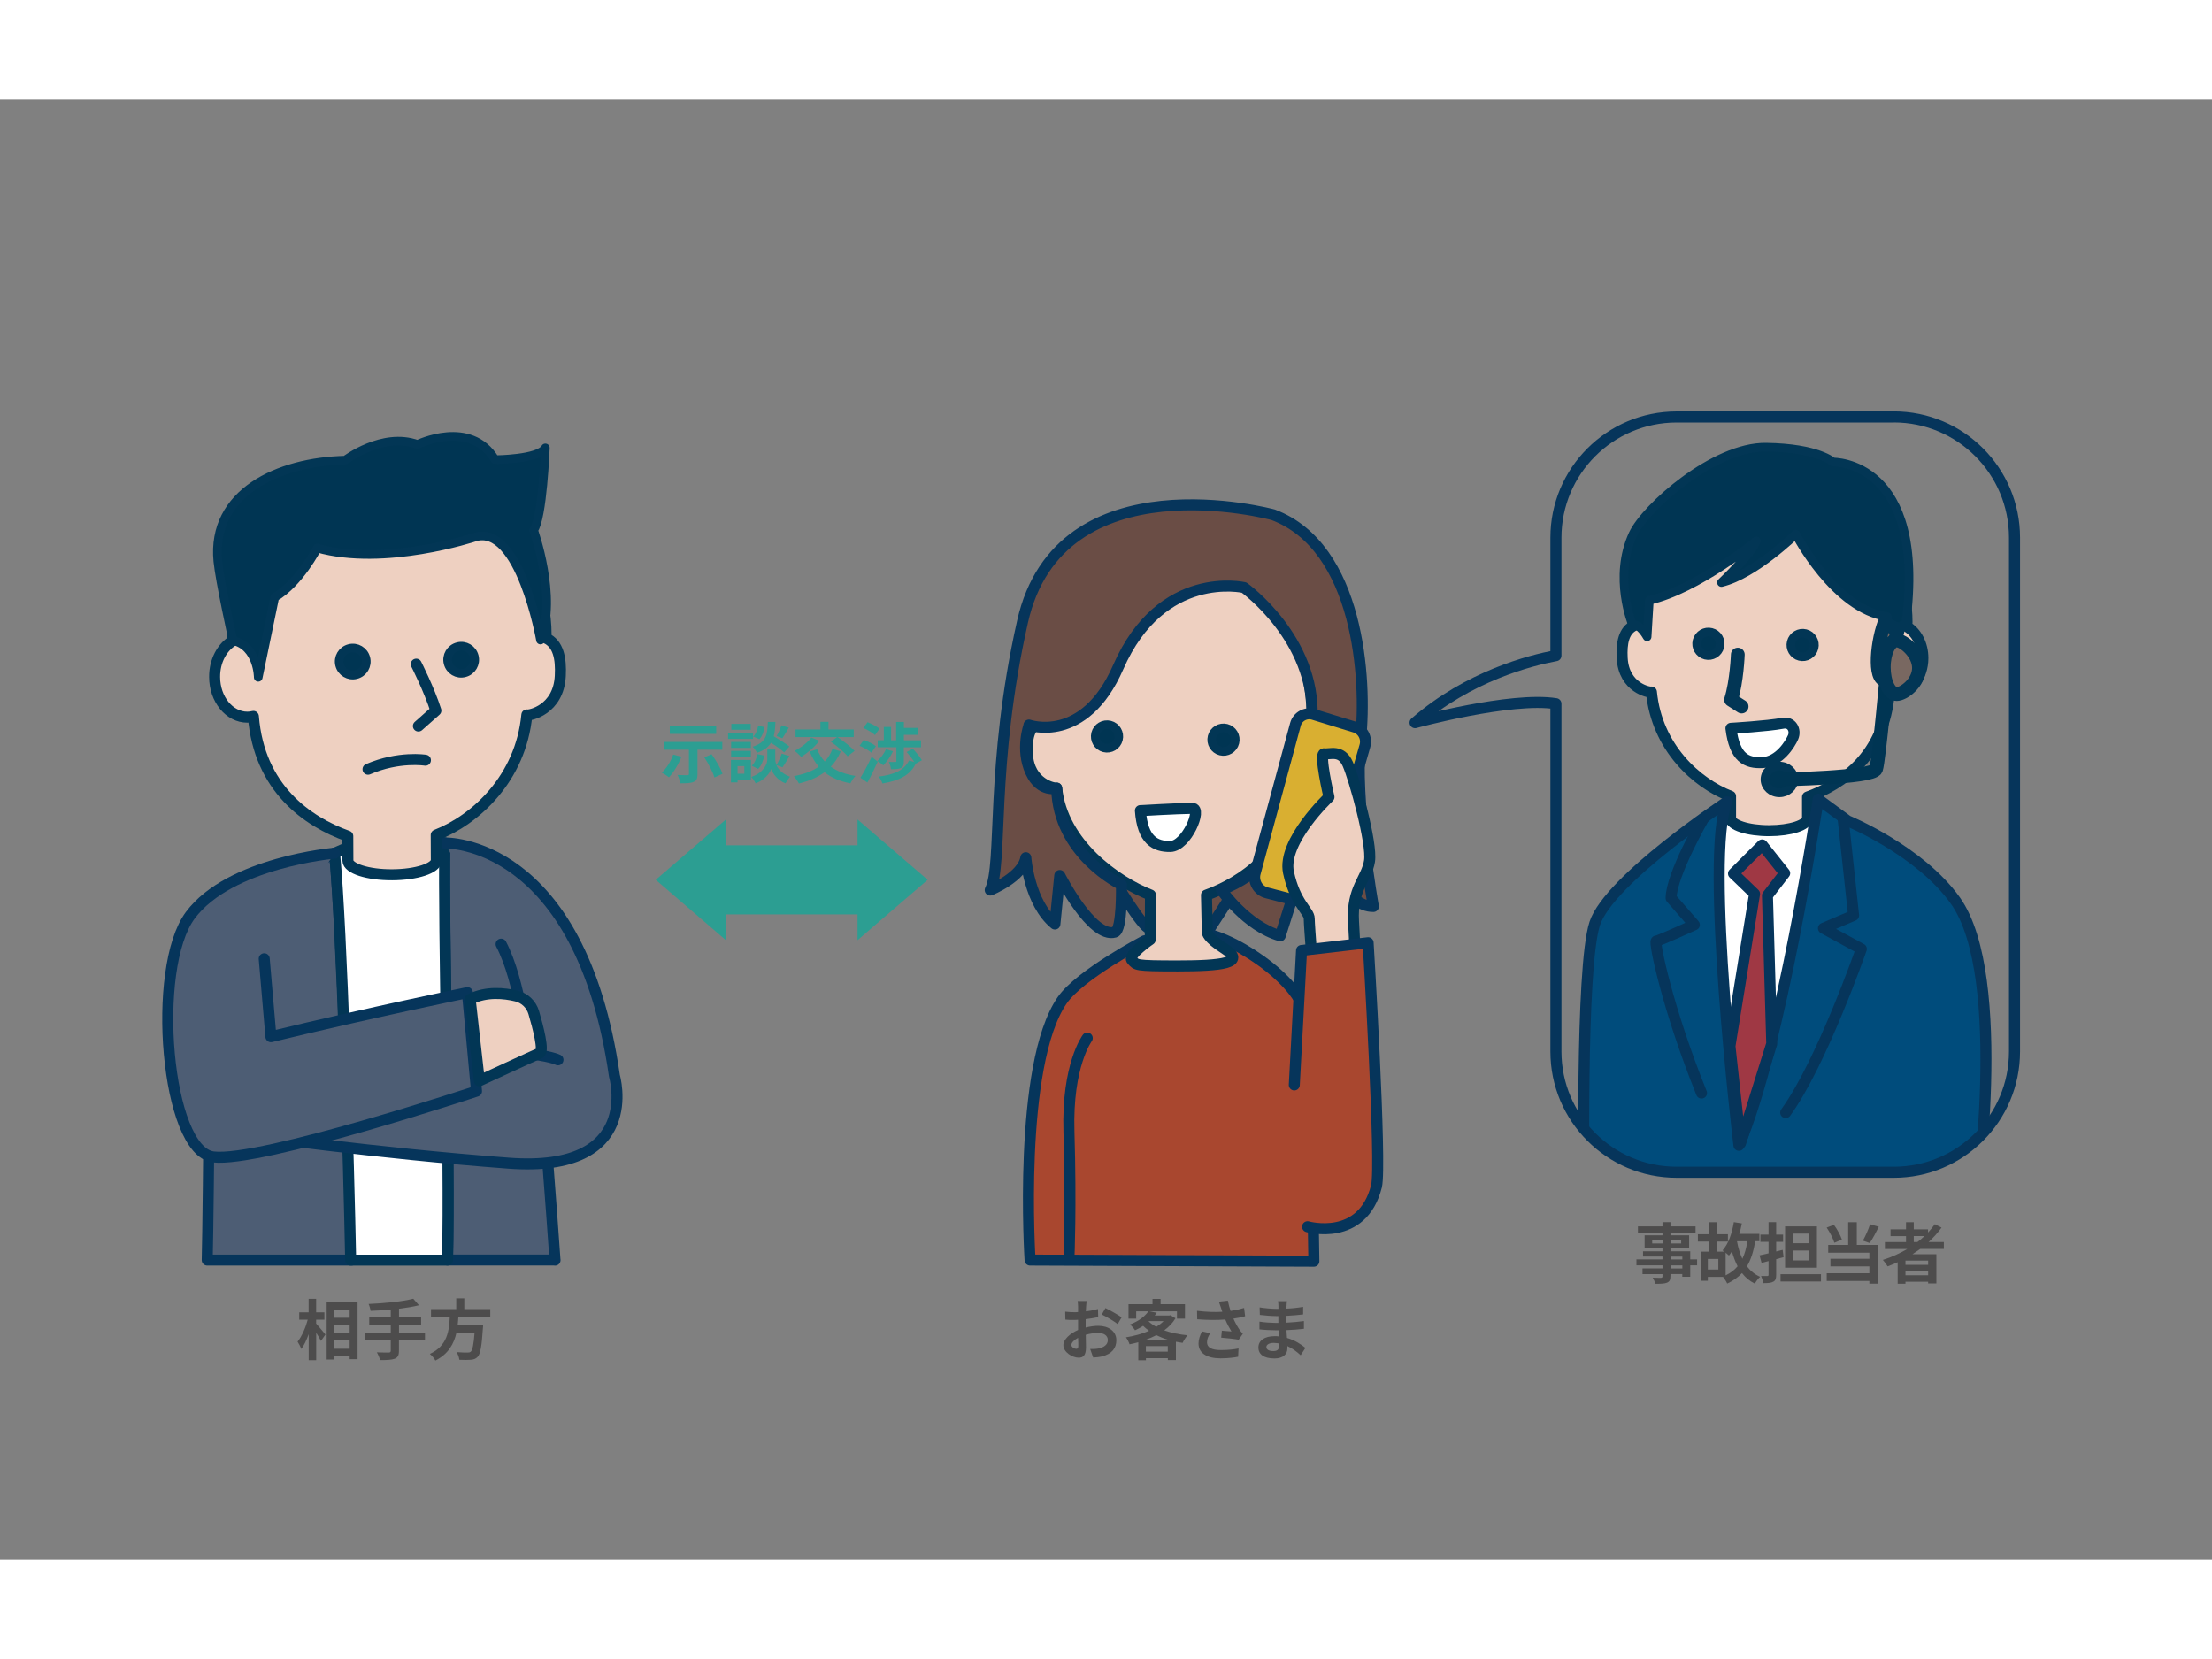 <?xml version="1.0" encoding="UTF-8"?>
<svg id="_レイヤー_2" data-name="レイヤー 2" xmlns="http://www.w3.org/2000/svg" xmlns:xlink="http://www.w3.org/1999/xlink" width="400" height="300" viewBox="0 0 400 264.04">
  <rect x="0" y="0" width="400" height="264.04" fill="#808080" stroke="none"/>
  <defs>
    <style>
      .cls-1 {
        fill: #eed0c1;
      }

      .cls-1, .cls-2, .cls-3, .cls-4, .cls-5, .cls-6, .cls-7, .cls-8, .cls-9, .cls-10, .cls-11, .cls-12, .cls-13, .cls-14 {
        stroke-width: 0px;
      }

      .cls-15 {
        stroke-width: 2px;
      }

      .cls-15, .cls-16, .cls-17, .cls-5, .cls-18, .cls-19, .cls-20 {
        fill: none;
      }

      .cls-15, .cls-16, .cls-17, .cls-18, .cls-19, .cls-20 {
        stroke-linecap: round;
        stroke-linejoin: round;
      }

      .cls-15, .cls-18 {
        stroke: #06355b;
      }

      .cls-2 {
        fill: #003553;
      }

      .cls-16 {
        stroke-width: 1.56px;
      }

      .cls-16, .cls-17, .cls-19 {
        stroke: #023655;
      }

      .cls-3 {
        fill: #9f3844;
      }

      .cls-4 {
        fill: #4d5d74;
      }

      .cls-17, .cls-18 {
        stroke-width: 1.99px;
      }

      .cls-21 {
        clip-path: url(#clippath-1);
      }

      .cls-6 {
        fill: #d9af31;
      }

      .cls-7 {
        fill: #2c9e92;
      }

      .cls-8 {
        fill: #fff;
      }

      .cls-9 {
        fill: #796861;
      }

      .cls-10 {
        fill: #4d4c4c;
      }

      .cls-22 {
        clip-path: url(#clippath);
      }

      .cls-19, .cls-20 {
        stroke-width: 2.49px;
      }

      .cls-11 {
        fill: #a9472f;
      }

      .cls-12 {
        fill: #6a4d45;
      }

      .cls-13 {
        fill: #366f8d;
      }

      .cls-14 {
        fill: #004c7c;
      }

      .cls-20 {
        stroke: #003553;
      }
    </style>
    <clipPath id="clippath">
      <rect class="cls-5" width="400" height="264.04"/>
    </clipPath>
    <clipPath id="clippath-1">
      <path class="cls-5" d="m303.19,57.42c-12.05,0-21.83,9.77-21.83,21.83h0v21.33c-4.61.86-15.78,3.69-25.47,12.12h0s17.35-4.73,25.47-3.43h0v62.9c0,12.05,9.77,21.83,21.83,21.83h39.27c12.05,0,21.83-9.77,21.83-21.83h0v-92.93c0-12.05-9.77-21.83-21.83-21.83h-39.27,0Z"/>
    </clipPath>
  </defs>
  <g id="_レイヤー_1-2" data-name="レイヤー 1">
    <g id="_レイヤー_1-2" data-name=" レイヤー 1-2">
      <g class="cls-22">
        <g>
          <rect class="cls-7" x="127.9" y="134.88" width="29.75" height="12.49"/>
          <polygon class="cls-7" points="155.07 152.03 155.07 141.12 155.07 130.21 167.75 141.12 155.07 152.03"/>
          <polygon class="cls-7" points="131.26 130.21 131.26 141.12 131.26 152.03 118.58 141.12 131.26 130.21"/>
          <path class="cls-7" d="m123.23,118.85c-.53,1.39-1.41,2.83-2.26,3.73-.3-.25-.94-.67-1.31-.84.86-.79,1.66-2.04,2.07-3.27l1.5.39h0Zm2.9-1.25v4.41c0,.8-.17,1.19-.73,1.41-.54.23-1.33.25-2.37.25-.07-.44-.29-1.08-.5-1.51.68.04,1.51.04,1.74.04.23,0,.31-.06.31-.23v-4.38h-4.54v-1.41h10.58v1.41h-4.48Zm3.38-2.87h-8.39v-1.4h8.39v1.4Zm-.83,3.68c.79,1.1,1.64,2.54,1.97,3.54l-1.47.66c-.26-.97-1.07-2.51-1.83-3.64l1.33-.56h0Z"/>
          <path class="cls-7" d="m136.18,115.64h-4.52v-1.12h4.52v1.12Zm-.38,7.4h-2.43v.46h-1.19v-4.06h3.61v3.6h0Zm-.02-5.78h-3.57v-1.08h3.57v1.08Zm-3.57.54h3.57v1.06h-3.57v-1.06Zm3.54-3.81h-3.5v-1.07h3.5v1.07Zm-2.38,6.57v1.37h1.23v-1.37h-1.23Zm7.04-.17c.32.73,1.04,1.56,2.44,2.08-.25.32-.62.86-.81,1.2-1.5-.56-2.36-1.88-2.57-2.61-.24.74-1.19,2.03-2.83,2.61-.14-.32-.53-.87-.77-1.16,2.27-.8,2.88-2.36,2.88-3.15v-1.8h1.44v1.8c0,.26.06.62.23,1,.33-.57.73-1.43.94-2.06l1.39.43c-.41.75-.88,1.54-1.25,2.04l-1.08-.39h0Zm-4.49.1c.53-.46.88-1.28,1.04-2.1l1.24.25c-.16.91-.53,1.86-1.11,2.43l-1.17-.59h0Zm5.88-2.42c-.5-.47-1.47-1.16-2.38-1.73-.49.79-1.26,1.38-2.54,1.82-.14-.34-.49-.87-.79-1.11,2.47-.77,2.67-2.13,2.76-4.48h1.37c-.04.99-.11,1.84-.3,2.6.97.57,2.18,1.31,2.82,1.84l-.94,1.07h0Zm-3.54-4.58c-.12.79-.43,1.67-.94,2.2l-1.11-.47c.44-.43.76-1.23.89-1.96l1.16.24h0Zm4.38.12c-.39.69-.82,1.41-1.16,1.91l-1.04-.4c.31-.53.68-1.36.86-1.94l1.34.43h0Z"/>
          <path class="cls-7" d="m152.04,117.88c-.46,1.1-1.07,2.03-1.82,2.78,1.16.82,2.64,1.38,4.47,1.67-.31.32-.73.95-.91,1.34-1.95-.37-3.48-1.04-4.68-2.01-1.28.94-2.84,1.6-4.64,2.04-.16-.34-.62-1.01-.89-1.33,1.78-.34,3.3-.89,4.48-1.71-.67-.77-1.2-1.69-1.64-2.74l1.36-.4c.33.83.79,1.57,1.37,2.2.6-.63,1.07-1.39,1.39-2.27l1.53.44h0Zm-3.87-1.9c-.84,1.11-2.18,2.23-3.28,2.91-.27-.3-.86-.84-1.19-1.1,1.12-.56,2.32-1.47,3.01-2.39l1.46.57h0Zm3.2-.67h-7.51v-1.38h4.5v-1.38h1.46v1.38h4.56v1.38h-2.93c1.04.7,2.41,1.75,3.08,2.5l-1.26.97c-.6-.76-1.95-1.87-3.03-2.65l1.13-.82Z"/>
          <path class="cls-7" d="m157.58,118.13c-.46-.4-1.39-.93-2.14-1.25l.75-1.06c.74.26,1.73.73,2.2,1.13l-.81,1.18h0Zm-1.99,4.54c.57-.9,1.38-2.4,2.03-3.8l1.1.87c-.56,1.26-1.23,2.64-1.87,3.78l-1.25-.86h0Zm2.63-7.73c-.43-.41-1.36-.96-2.11-1.28l.77-1.04c.73.27,1.68.77,2.16,1.17l-.82,1.17h0Zm3.27,2.92c-.44.93-1.13,1.93-1.77,2.56-.24-.23-.76-.63-1.07-.8.62-.54,1.21-1.33,1.57-2.11l1.27.36h0Zm-1.67-1.97v-2.41h1.32v2.41h.91v-3.32h1.4v1.08h2.56v1.25h-2.56v.99h3.1v1.27h-3.11v2.54c0,.64-.11,1.01-.54,1.21-.43.2-1.03.21-1.78.21-.04-.39-.21-.94-.38-1.32.46.03.99,0,1.16,0,.14,0,.19-.03.19-.17v-2.48h-3.37v-1.27h1.11-.02Zm5.77,4.24c-1.04,2.11-3.04,3.06-6.02,3.57-.12-.4-.41-.93-.69-1.25,2.73-.33,4.61-1.1,5.5-2.91l.94.27c-.34-.56-.89-1.27-1.37-1.8l1.11-.6c.59.63,1.32,1.5,1.64,2.08l-1.11.63h0Z"/>
          <path class="cls-10" d="m57.18,221.37c.42.46,1.43,1.68,1.67,1.97l-.81,1.16c-.18-.38-.53-.94-.86-1.47v4.95h-1.36v-4.7c-.38,1.04-.83,2.03-1.34,2.68-.13-.4-.44-.97-.67-1.33.77-.94,1.46-2.56,1.84-3.97h-1.54v-1.33h1.7v-2.44h1.36v2.44h1.49v1.33h-1.49v.73h0Zm7.48-3.86v10.29h-1.43v-.61h-2.8v.68h-1.36v-10.37h5.59Zm-4.23,1.33v1.47h2.8v-1.47h-2.8Zm0,2.75v1.51h2.8v-1.51h-2.8Zm2.8,4.32v-1.53h-2.8v1.53h2.8Z"/>
          <path class="cls-10" d="m76.84,224.34h-4.7v1.94c0,.84-.21,1.21-.77,1.44-.57.21-1.43.25-2.64.24-.09-.4-.36-1.03-.59-1.4.88.04,1.88.04,2.14.04.27,0,.38-.1.38-.33v-1.91h-4.7v-1.38h4.7v-1.39h-3.89v-1.36h3.89v-1.39c-1.24.11-2.48.18-3.65.23-.04-.37-.21-.94-.36-1.25,2.87-.12,6.13-.44,8.08-.95l1.03,1.18c-1.06.27-2.31.47-3.61.63v1.56h4v1.36h-4v1.39h4.7v1.38h0Z"/>
          <path class="cls-10" d="m82.89,220.11c-.04.51-.07,1.04-.13,1.54h4.6s0,.43-.04.62c-.21,3.24-.46,4.57-.94,5.1-.36.38-.73.5-1.28.54-.44.04-1.24.04-2.04,0-.03-.4-.24-.99-.5-1.39.82.08,1.66.08,2,.08.26,0,.43-.03.57-.16.31-.26.53-1.3.69-3.46h-3.27c-.46,2.01-1.44,3.87-3.82,5.07-.2-.39-.63-.89-1-1.2,3.21-1.49,3.48-4.2,3.61-6.75h-3.4v-1.36h4.56v-1.94h1.46v1.94h4.7v1.36h-5.78Z"/>
          <path class="cls-10" d="m196.4,218.32c0,.26-.03.54-.04.84.79-.1,1.57-.25,2.19-.43l.04,1.47c-.68.16-1.5.27-2.27.37,0,.36,0,.73,0,1.07v.44c.81-.2,1.63-.31,2.28-.31,1.83,0,3.27.95,3.27,2.6,0,1.4-.74,2.46-2.63,2.94-.54.12-1.07.16-1.56.19l-.54-1.54c.54,0,1.04,0,1.46-.09.96-.18,1.73-.66,1.73-1.53,0-.81-.71-1.28-1.75-1.28-.74,0-1.51.12-2.24.33.03.94.04,1.87.04,2.27,0,1.47-.53,1.87-1.31,1.87-1.16,0-2.78-1-2.78-2.26,0-1.04,1.19-2.11,2.66-2.75,0-.29,0-.57,0-.84v-1c-.23,0-.44.03-.63.03-.8,0-1.26,0-1.67-.06l-.03-1.44c.7.08,1.21.1,1.64.1.21,0,.46,0,.69-.03,0-.42,0-.76,0-.96,0-.25-.04-.83-.08-1.04h1.64c-.04.21-.09.73-.11,1.04h-.02Zm-1.79,7.61c.21,0,.38-.1.38-.5,0-.3,0-.84-.04-1.49-.73.39-1.21.88-1.21,1.3,0,.37.56.69.87.69Zm8.21-5.68l-.71,1.21c-.57-.49-2.13-1.38-2.87-1.74l.66-1.16c.91.44,2.3,1.23,2.93,1.68h0Z"/>
          <path class="cls-10" d="m212.57,220.4c-.51.86-1.21,1.57-2.04,2.19,1.24.44,2.68.74,4.21.89-.3.33-.7.96-.89,1.37-.41-.06-.82-.13-1.21-.2v3.31h-1.46v-.34h-3.96v.37h-1.38v-3.25c-.53.14-1.04.26-1.58.37-.12-.38-.42-.96-.66-1.26,1.45-.23,2.91-.62,4.18-1.18-.38-.27-.74-.57-1.07-.89-.44.29-.91.54-1.46.8-.19-.33-.63-.83-.94-1.04,1.66-.63,2.75-1.51,3.34-2.39h-2.19v1.32h-1.39v-2.61h4.34v-.96h1.46v.96h4.41v2.61h-1.45v-1.32h-4.97l1.32.26c-.12.17-.25.33-.38.5h2.6l.24-.06.95.57h0Zm-1.4,6.04v-1.01h-3.96v1.01h3.96Zm-.03-2.18c-.73-.21-1.4-.49-2.04-.8-.57.3-1.19.57-1.83.8h3.87Zm-3.43-3.28c.39.36.86.69,1.39.97.5-.31.95-.66,1.31-1.03h-2.64l-.06.04h0Z"/>
          <path class="cls-10" d="m220.42,217.4l1.61-.19c.12.63.3,1.27.5,1.87.86-.13,1.69-.32,2.44-.54l.19,1.5c-.61.18-1.37.32-2.12.43.34.77.76,1.51,1.06,1.94.2.3.43.56.64.8l-.74,1.07c-.67-.13-2.17-.29-3.17-.37l.12-1.26c.59.04,1.37.12,1.74.14-.36-.57-.79-1.36-1.12-2.16-1.41.11-3.04.12-5.08-.04l-.03-1.53c1.79.21,3.31.25,4.57.17-.1-.27-.17-.53-.24-.73-.1-.27-.23-.7-.38-1.1h0Zm-2.16,7.32c0,1,.89,1.43,2.53,1.43,1.3,0,2.34-.12,3.18-.29l-.08,1.5c-.68.13-1.75.29-3.2.29-2.43,0-3.96-.95-3.96-2.67,0-.73.23-1.4.63-2.21l1.49.34c-.38.56-.58,1.08-.58,1.61h0Z"/>
          <path class="cls-10" d="m232.64,218.17c0,.12,0,.3,0,.49.97-.04,1.96-.14,3.01-.32v1.37c-.8.1-1.88.2-3.04.26v1.23c1.2-.06,2.21-.16,3.18-.29v1.4c-1.08.12-2.01.2-3.15.24.03.46.04.94.09,1.41,1.5.43,2.64,1.23,3.33,1.8l-.86,1.33c-.64-.6-1.46-1.23-2.4-1.66,0,.17,0,.31,0,.44,0,1.01-.77,1.8-2.34,1.8-1.9,0-2.9-.73-2.9-1.99s1.11-2.04,2.94-2.04c.25,0,.5,0,.74.04-.03-.37-.04-.75-.04-1.11h-.62c-.69,0-2.04-.06-2.83-.16v-1.4c.76.14,2.23.23,2.85.23h.57c0-.39,0-.82,0-1.23h-.44c-.75,0-2.13-.11-2.91-.21l-.04-1.36c.86.14,2.21.26,2.94.26h.46v-.56c0-.23-.03-.6-.07-.82h1.61c-.04.24-.06.54-.07.84v.02Zm-2.4,8.16c.63,0,1.04-.18,1.04-.87,0-.13,0-.3,0-.51-.32-.04-.64-.09-.97-.09-.84,0-1.31.33-1.31.74,0,.46.43.73,1.25.73h0Z"/>
          <path class="cls-10" d="m306.89,210.83h-1.24v2.07h-1.44v-.49h-2.14v.37c0,.7-.17.99-.63,1.19-.46.18-1.1.2-2.11.2-.07-.33-.29-.82-.46-1.11.57.03,1.27.03,1.46.03.23,0,.3-.08.3-.3v-.37h-3.61v-1.03h3.61v-.56h-4.71v-1.08h4.71v-.51h-3.52v-.95h3.52v-.53h-3.23v-2.36h3.23v-.49h-4.44v-1.12h4.44v-.77h1.44v.77h4.54v1.12h-4.54v.49h3.38v2.36h-3.38v.53h3.58v1.46h1.24v1.08h0Zm-6.25-3.96v-.57h-1.87v.57h1.87Zm1.44-.57v.57h1.93v-.57h-1.93Zm0,3.46h2.14v-.51h-2.14v.51Zm2.14,1.08h-2.14v.56h2.14v-.56Z"/>
          <path class="cls-10" d="m317.4,206.48c-.3,1.81-.77,3.31-1.49,4.52.61.83,1.4,1.47,2.38,1.91-.32.27-.76.84-.96,1.23-.95-.47-1.71-1.11-2.32-1.91-.71.77-1.6,1.39-2.68,1.9-.12-.32-.5-.9-.75-1.21h-2.75v.7h-1.31v-5.26h1.58v-1.83h-2.07v-1.32h2.07v-2.18h1.41v2.18h1.95v1.32h-1.95v1.83h1.31c-.12-.1-.24-.18-.33-.24,1.06-1.16,1.71-3.06,2.04-5.1l1.45.23c-.12.64-.27,1.28-.46,1.89h3.63v1.33h-.76.02Zm-6.67,3.2h-1.9v1.91h1.9v-1.91Zm1.34,2.95c.88-.42,1.58-.96,2.14-1.63-.41-.8-.75-1.7-1.03-2.69-.17.27-.34.54-.53.75-.13-.12-.36-.32-.6-.51v4.08h0Zm2.03-6.15c.21,1.16.54,2.23.97,3.17.43-.89.73-1.94.9-3.17h-1.88,0Z"/>
          <path class="cls-10" d="m322.52,209.35c-.44.12-.88.25-1.33.37v2.83c0,.69-.13,1.04-.53,1.24-.39.23-.97.26-1.81.26-.04-.37-.23-.93-.39-1.29.46,0,.96,0,1.12,0,.17,0,.23-.06.23-.23v-2.47l-1.26.33-.37-1.36c.46-.1,1.04-.23,1.63-.37v-2.08h-1.47v-1.31h1.47v-2.25h1.38v2.25h1.25v1.31h-1.25v1.75l1.17-.3.17,1.3h0Zm6.77,3.08v1.32h-7.31v-1.32h7.31Zm-.73-1.17h-5.76v-7.47h5.76v7.47Zm-1.41-6.17h-2.98v1.74h2.98v-1.74Zm0,3.06h-2.98v1.8h2.98v-1.8Z"/>
          <path class="cls-10" d="m331.71,206.75c-.23-.75-.81-1.9-1.39-2.74l1.3-.51c.62.82,1.2,1.91,1.46,2.68l-1.37.57h0Zm4.06.39h3.78v7.01h-1.51v-.49h-7.71v-1.4h7.71v-1.24h-7.04v-1.37h7.04v-1.1h-7.44v-1.41h3.61v-4.11h1.56v4.11h0Zm3.98-3.28c-.53,1.06-1.13,2.19-1.64,2.94l-1.24-.43c.46-.82,1.01-2.04,1.3-2.97l1.58.46Z"/>
          <path class="cls-10" d="m347.23,207.87c-.46.33-.91.64-1.4.96h4.33v5.28h-1.49v-.31h-4.1v.36h-1.41v-3.89c-.6.26-1.21.53-1.82.75-.17-.31-.6-.88-.86-1.17,1.56-.49,3.04-1.17,4.41-1.97h-4.04v-1.25h3.82v-1.08h-2.8v-1.23h2.8v-1.29h1.4v1.29h2.58v.58c.45-.49.86-.99,1.23-1.51l1.21.62c-.68.94-1.47,1.82-2.34,2.61h2.76v1.25h-4.28,0Zm1.44,2.11h-4.1v.76h4.1v-.76Zm0,2.64v-.81h-4.1v.81h4.1Zm-2.6-6h.66c.46-.34.88-.7,1.28-1.08h-1.94v1.08Z"/>
          <path class="cls-4" d="m100.36,209.89s-3.55-51.42-6.06-65.16c-1.07-5.83-8.42-8.77-13.86-10.27-.29,16.71.96,56.31.49,75.41h19.44v.02Z"/>
          <path class="cls-18" d="m100.36,209.89s-3.55-51.42-6.06-65.16c-1.07-5.83-8.42-8.77-13.86-10.27-.29,16.71.96,56.31.49,75.41h19.44v.02Z"/>
          <path class="cls-4" d="m38.11,147.53s-.4,53.58-.64,62.35h26.09c-.34-17.39-1.72-59.64-3.06-73.58l-22.39,11.23h0Z"/>
          <path class="cls-18" d="m38.11,147.53s-.4,53.58-.64,62.35h26.09c-.34-17.39-1.72-59.64-3.06-73.58l-22.39,11.23h0Z"/>
          <path class="cls-8" d="m80.43,134.46c-7.08-1.95-12.46-1.44-12.46-1.44l-7.47,3.29c1.33,13.95,2.57,56.18,2.91,73.58h17.51c.47-19.11-.77-58.72-.49-75.42"/>
          <path class="cls-17" d="m80.43,134.46c-7.08-1.95-12.46-1.44-12.46-1.44l-7.47,3.29c1.33,13.95,2.57,56.18,2.91,73.58h17.51c.47-19.11-.77-58.72-.49-75.42h0Z"/>
          <path class="cls-4" d="m80.43,134.46s24.5-.81,30.68,42.13c0,0,5.18,17.59-19.1,15.77-24.23-1.82-47.2-5.08-47.2-5.08l-.04-12.62,50.59-2.75s-1.22-12.46-4.74-19.16"/>
          <path class="cls-18" d="m80.43,134.46s24.5-.81,30.68,42.13c0,0,5.18,17.59-19.1,15.77-24.23-1.82-47.2-5.08-47.2-5.08l-.04-12.62,50.59-2.75s-1.22-12.46-4.74-19.16"/>
          <path class="cls-4" d="m60.5,136.3s-18.94,1.62-26.09,11.23c-7.15,9.6-4.35,42.67,4.17,43.7,8.52,1.04,47.59-11.89,47.59-11.89l-1.65-17.82s-17.61,3.61-35.53,7.97l-1.21-14.1"/>
          <path class="cls-18" d="m60.5,136.3s-18.94,1.62-26.09,11.23c-7.15,9.6-4.35,42.67,4.17,43.7,8.52,1.04,47.59-11.89,47.59-11.89l-1.65-17.82s-17.61,3.61-35.53,7.97l-1.21-14.1"/>
          <path class="cls-1" d="m98.71,97.41c0-.22.04-.44.04-.65-.05-15.36-12.78-29.51-28.43-29.46-15.65.05-28.29,14.29-28.24,29.65,0,.31.04.61.05.92-1.97,1.18-3.34,3.67-3.32,6.56,0,4.04,2.67,7.29,5.93,7.28.37,0,.73-.05,1.08-.14,1.04,13.04,9.81,19.04,17.07,21.65l.02,4.41c0,1.44,3.59,2.6,8,2.58s7.99-1.19,7.99-2.63l-.02-4.56c7.06-2.75,15.29-10.2,16.39-21.72.46.15,5.75-.89,6.05-7.07.16-3.13-.34-5.79-2.6-6.82"/>
          <path class="cls-17" d="m98.71,97.41c0-.22.04-.44.04-.65-.05-15.36-12.78-29.51-28.43-29.46-15.65.05-28.29,14.29-28.24,29.65,0,.31.04.61.05.92-1.97,1.18-3.34,3.67-3.32,6.56,0,4.04,2.67,7.29,5.93,7.28.37,0,.73-.05,1.08-.14,1.04,13.04,9.81,19.04,17.07,21.65l.02,4.41c0,1.44,3.59,2.6,8,2.58s7.99-1.19,7.99-2.63l-.02-4.56c7.06-2.75,15.29-10.2,16.39-21.72.46.15,5.75-.89,6.05-7.07.16-3.13-.34-5.79-2.6-6.82h0Z"/>
          <path class="cls-2" d="m61.41,102.25c.33,1.31,1.67,2.11,2.98,1.77,1.32-.33,2.11-1.67,1.77-2.98-.33-1.31-1.67-2.11-2.98-1.76-1.32.33-2.11,1.67-1.77,2.98"/>
          <path class="cls-16" d="m61.41,102.25c.33,1.31,1.67,2.11,2.98,1.77,1.32-.33,2.11-1.67,1.77-2.98-.33-1.31-1.67-2.11-2.98-1.76-1.32.33-2.11,1.67-1.77,2.98h0Z"/>
          <path class="cls-2" d="m81.02,101.93c.33,1.31,1.67,2.11,2.98,1.76,1.32-.33,2.11-1.67,1.77-2.98-.33-1.31-1.67-2.11-2.98-1.76-1.32.33-2.11,1.67-1.77,2.98"/>
          <path class="cls-16" d="m81.02,101.93c.33,1.31,1.67,2.11,2.98,1.76,1.32-.33,2.11-1.67,1.77-2.98-.33-1.31-1.67-2.11-2.98-1.76-1.32.33-2.11,1.67-1.77,2.98Z"/>
          <path class="cls-1" d="m76.93,119.49s-4.8-.78-10.38,1.63"/>
          <path class="cls-17" d="m76.93,119.49s-4.8-.78-10.38,1.63"/>
          <path class="cls-1" d="m75.27,102.12s2.34,4.6,3.55,8.39l-3.16,2.8"/>
          <path class="cls-17" d="m75.27,102.12s2.34,4.6,3.55,8.39l-3.16,2.8"/>
          <path class="cls-2" d="m85.84,79.17s-16.32,5.42-28.47,1.96c0,0-3.25,6.32-7.68,8.89l-2.99,14.48s-.03-5.61-4.58-6.65c0,0-2.38-10.74-2.73-14.34-1.21-12.37,10.91-18.01,23.05-18.28,0,0,6.75-5.16,13.06-2.84,0,0,9.55-4.7,14.02,2.75,0,0,7.94-.03,9.1-2.13,0,0-.5,12.77-2.13,14.88,0,0,4.34,11.98,1.25,19.87,0,0-3.75-21.19-11.91-18.6"/>
          <path class="cls-16" d="m85.84,79.17s-16.32,5.42-28.47,1.96c0,0-3.25,6.32-7.68,8.89l-2.99,14.48s-.03-5.61-4.58-6.65c0,0-2.38-10.74-2.73-14.34-1.21-12.37,10.91-18.01,23.05-18.28,0,0,6.75-5.16,13.06-2.84,0,0,9.55-4.7,14.02,2.75,0,0,7.94-.03,9.1-2.13,0,0-.5,12.77-2.13,14.88,0,0,4.34,11.98,1.25,19.87,0,0-3.75-21.19-11.91-18.6h0Z"/>
          <path class="cls-13" d="m100.9,173.67s-1.61-.8-6.26-1.18"/>
          <path class="cls-18" d="m100.9,173.67s-1.61-.8-6.26-1.18"/>
          <path class="cls-1" d="m85.02,162.71l1.66,14.76s9.68-4.49,10.91-5c.83-.35-.27-4.63-1.07-7.34-.44-1.49-1.63-2.64-3.14-3-2.17-.53-5.42-.88-8.36.58"/>
          <path class="cls-17" d="m85.02,162.71l1.66,14.76s9.68-4.49,10.91-5c.83-.35-.27-4.63-1.07-7.34-.44-1.49-1.63-2.64-3.14-3-2.17-.53-5.42-.88-8.36.58h0Z"/>
          <path class="cls-12" d="m200.05,138.81s5.07,8.75,7.21,10.75c2.15,1.99,11.05,1.08,11.05,1.08l6.45-9.98-3.84-1.99-20.88.15h0Z"/>
          <path class="cls-18" d="m200.05,138.81s5.07,8.75,7.21,10.75c2.15,1.99,11.05,1.08,11.05,1.08l6.45-9.98-3.84-1.99-20.88.15h0Z"/>
          <path class="cls-11" d="m206.96,152.14s-11.68,6.11-14.89,10.77c-8.08,11.71-5.8,46.97-5.8,46.97l51.32.21s-.33-26.71-1.59-44.32c-.46-6.36-14.3-15.4-19.73-15.07l-9.32,1.45h0Z"/>
          <path class="cls-18" d="m206.96,152.14s-11.68,6.11-14.89,10.77c-8.08,11.71-5.8,46.97-5.8,46.97l51.32.21s-.33-26.71-1.59-44.32c-.46-6.36-14.3-15.4-19.73-15.07l-9.32,1.45h0Z"/>
          <path class="cls-1" d="m218.32,150.63l-.15-6.75c6.31-2.29,15.04-7.89,15.9-19.25.31.07.61.11.94.11,2.84,0,5.14-2.84,5.14-6.35,0-2.52-1.19-4.68-2.91-5.7,0-.26.04-.54.04-.8,0-13.36-8.05-32.7-21.66-32.7s-27.62,19.34-27.62,32.7c0,.19.03.38.03.57-1.96.89-2.39,3.21-2.24,5.93.29,5.37,4.88,6.26,5.29,6.13.98,10.02,10.82,16.97,16.96,19.34l-.04,8.06s-4.18,2.85-3.31,3.73.38,1.04,8.28,1.04,12.5-.54,8.48-3.11c-3.22-2.04-3.13-2.96-3.13-2.96"/>
          <path class="cls-17" d="m218.32,150.63l-.15-6.75c6.31-2.29,15.04-7.89,15.9-19.25.31.07.61.11.94.11,2.84,0,5.14-2.84,5.14-6.35,0-2.52-1.19-4.68-2.91-5.7,0-.26.04-.54.04-.8,0-13.36-8.05-32.7-21.66-32.7s-27.62,19.34-27.62,32.7c0,.19.03.38.03.57-1.96.89-2.39,3.21-2.24,5.93.29,5.37,4.88,6.26,5.29,6.13.98,10.02,10.82,16.97,16.96,19.34l-.04,8.06s-4.18,2.85-3.31,3.73.38,1.04,8.28,1.04,12.5-.54,8.48-3.11c-3.22-2.04-3.13-2.96-3.13-2.96h-.02Z"/>
          <path class="cls-2" d="m223.31,116.3c-.29,1.14-1.45,1.83-2.59,1.54s-1.83-1.45-1.54-2.59,1.45-1.83,2.59-1.54,1.83,1.45,1.54,2.59"/>
          <path class="cls-16" d="m223.31,116.3c-.29,1.14-1.45,1.83-2.59,1.54s-1.83-1.45-1.54-2.59,1.45-1.83,2.59-1.54,1.83,1.45,1.54,2.59Z"/>
          <path class="cls-2" d="m202.25,115.72c-.29,1.14-1.45,1.83-2.59,1.54s-1.83-1.45-1.54-2.59,1.45-1.83,2.59-1.54,1.83,1.45,1.54,2.59"/>
          <path class="cls-16" d="m202.25,115.72c-.29,1.14-1.45,1.83-2.59,1.54s-1.83-1.45-1.54-2.59,1.45-1.83,2.59-1.54,1.83,1.45,1.54,2.59Z"/>
          <path class="cls-8" d="m206.22,128.61s6.57-.39,9.4-.42c1.82-.02-1.04,6.86-4,6.9-2.7.04-5.03-1.12-5.4-6.49"/>
          <path class="cls-17" d="m206.22,128.61s6.57-.39,9.4-.42c1.82-.02-1.04,6.86-4,6.9-2.7.04-5.03-1.12-5.4-6.49h0Z"/>
          <path class="cls-12" d="m186.07,113.13s9.99,3.59,16.13-10.45c7.82-17.89,22.77-14.41,22.77-14.41,0,0,12.9,9.24,12.3,23.63,0,0,3.79,3.28,2.61,9.12,0,0-1.14,3.32-5.82,3.61,0,0,.85,12.77-13.19,18.33,0,0,4.5,6.53,10.64,8.28l2.82-8.86s2.46,5.4,8.02,6.87c0,0-.62-4.5-.62-10.35,0,0,1.86,7.04,6.62,7.04,0,0-3.49-19.35-2.32-30.17,1.17-10.82-.29-34.81-15.79-40.66,0,0-38.61-10.53-45.33,19.31-5.92,26.25-3.51,43.88-5.85,48.55,0,0,5.85-2.34,6.44-5.85,0,0,.59,8.19,5.26,11.99l.88-8.77s5.79,11.43,9.95,10.24c1.39-.4,1.2-8.57,1.2-8.57,0,0-11.45-5.46-11.71-17.46,0,0-2.95.88-4.7-2.92-1.9-4.12-.29-8.48-.29-8.48"/>
          <path class="cls-18" d="m186.07,113.13s9.99,3.59,16.13-10.45c7.82-17.89,22.77-14.41,22.77-14.41,0,0,12.9,9.24,12.3,23.63,0,0,3.79,3.28,2.61,9.12,0,0-1.14,3.32-5.82,3.61,0,0,.85,12.77-13.19,18.33,0,0,4.5,6.53,10.64,8.28l2.82-8.86s2.46,5.4,8.02,6.87c0,0-.62-4.5-.62-10.35,0,0,1.86,7.04,6.62,7.04,0,0-3.49-19.35-2.32-30.17,1.17-10.82-.29-34.81-15.79-40.66,0,0-38.61-10.53-45.33,19.31-5.92,26.25-3.51,43.88-5.85,48.55,0,0,5.85-2.34,6.44-5.85,0,0,.59,8.19,5.26,11.99l.88-8.77s5.79,11.43,9.95,10.24c1.39-.4,1.2-8.57,1.2-8.57,0,0-11.45-5.46-11.71-17.46,0,0-2.95.88-4.7-2.92-1.9-4.12-.29-8.48-.29-8.48h0Z"/>
          <path class="cls-6" d="m234.26,113.01l-7.28,26.89c-.42,1.56.51,3.17,2.07,3.57l9.44,2.46,8.33-29.02c.42-1.45-.4-2.97-1.85-3.41l-7.46-2.29c-1.39-.43-2.87.39-3.25,1.8"/>
          <path class="cls-18" d="m234.26,113.01l-7.28,26.89c-.42,1.56.51,3.17,2.07,3.57l9.44,2.46,8.33-29.02c.42-1.45-.4-2.97-1.85-3.41l-7.46-2.29c-1.39-.43-2.87.39-3.25,1.8h0Z"/>
          <path class="cls-1" d="m237.6,159.88s-.85-10.39-.85-11.75-2.55-2.73-3.75-8.35,7.32-13.63,7.32-13.63c0,0-1.88-8.01-.85-7.83,1.02.17,3.07-.85,4.26,1.88s4.43,14.31,3.92,17.54-3.24,4.94-2.89,10.9.51,11.41.51,11.41l-7.67-.17h0Z"/>
          <path class="cls-17" d="m237.6,159.88s-.85-10.39-.85-11.75-2.55-2.73-3.75-8.35,7.32-13.63,7.32-13.63c0,0-1.88-8.01-.85-7.83,1.02.17,3.07-.85,4.26,1.88s4.43,14.31,3.92,17.54-3.24,4.94-2.89,10.9.51,11.41.51,11.41l-7.67-.17h0Z"/>
          <path class="cls-11" d="m236.45,203.85s9.89,2.83,12.46-7.31c.96-3.8-1.51-44.05-1.51-44.05l-12.04,1.4-1.31,24.32"/>
          <path class="cls-18" d="m236.45,203.85s9.89,2.83,12.46-7.31c.96-3.8-1.51-44.05-1.51-44.05l-12.04,1.4-1.31,24.32"/>
          <path class="cls-18" d="m196.61,169.74s-3.68,4.89-3.31,16.92c.41,13.71,0,22.82,0,22.82"/>
          <g class="cls-21">
            <g>
              <path class="cls-8" d="m299.76,138.18s8.32-8.69,15.12-8.69,15.12-.75,18.9,5.29-17.76,57.46-17.76,57.46l-12.47-2.27-3.78-51.79h0Z"/>
              <path class="cls-19" d="m299.76,138.18s8.32-8.69,15.12-8.69,15.12-.75,18.9,5.29-17.76,57.46-17.76,57.46l-12.47-2.27-3.78-51.79h0Z"/>
              <path class="cls-1" d="m295.6,95.09c0-.18-.03-.38-.03-.57,0-13.36,11.04-25.7,24.64-25.7s24.64,12.34,24.64,25.7c0,.26-.04.54-.04.8,1.72,1.03,2.91,3.18,2.91,5.7,0,3.51-2.3,6.35-5.14,6.35-.32,0-.63-.04-.94-.11-.87,11.34-8.47,16.58-14.78,18.88v3.83c0,1.25-3.11,2.26-6.96,2.26s-6.96-1.02-6.96-2.26v-3.96c-6.15-2.37-13.33-8.82-14.31-18.85-.4.13-5-.76-5.29-6.13-.15-2.72.28-5.04,2.24-5.93"/>
              <path class="cls-17" d="m295.6,95.09c0-.18-.03-.38-.03-.57,0-13.36,11.04-25.7,24.64-25.7s24.64,12.34,24.64,25.7c0,.26-.04.54-.04.8,1.72,1.03,2.91,3.18,2.91,5.7,0,3.51-2.3,6.35-5.14,6.35-.32,0-.63-.04-.94-.11-.87,11.34-8.47,16.58-14.78,18.88v3.83c0,1.25-3.11,2.26-6.96,2.26s-6.96-1.02-6.96-2.26v-3.96c-6.15-2.37-13.33-8.82-14.31-18.85-.4.13-5-.76-5.29-6.13-.15-2.72.28-5.04,2.24-5.93h0Z"/>
              <path class="cls-2" d="m328.04,99.18c-.29,1.14-1.45,1.83-2.59,1.54-1.14-.29-1.83-1.45-1.54-2.59.29-1.14,1.45-1.83,2.59-1.54,1.14.29,1.83,1.45,1.54,2.59"/>
              <path class="cls-16" d="m328.04,99.18c-.29,1.14-1.45,1.83-2.59,1.54-1.14-.29-1.83-1.45-1.54-2.59.29-1.14,1.45-1.83,2.59-1.54,1.14.29,1.83,1.45,1.54,2.59Z"/>
              <path class="cls-2" d="m311,98.96c-.29,1.14-1.45,1.83-2.59,1.54-1.14-.29-1.83-1.45-1.54-2.59.29-1.14,1.45-1.83,2.59-1.54,1.14.29,1.83,1.45,1.54,2.59"/>
              <path class="cls-16" d="m311,98.96c-.29,1.14-1.45,1.83-2.59,1.54-1.14-.29-1.83-1.45-1.54-2.59.29-1.14,1.45-1.83,2.59-1.54,1.14.29,1.83,1.45,1.54,2.59Z"/>
              <path class="cls-1" d="m314.25,100.39s-.18,4.86-1.22,8.17l1.91,1.22"/>
              <path class="cls-19" d="m314.25,100.39s-.18,4.86-1.22,8.17l1.91,1.22"/>
              <path class="cls-2" d="m295.19,94.96s-3.53-8.55.11-16.35c2.25-4.82,14.66-15.86,24.06-15.73,9.41.13,12.1,2.69,12.1,2.69,0,0,17.07-.4,13.18,29.18-1.48.54-2.82,3.36-2.82,3.36l-.54-4.57c-9.54-1.34-16.54-14.92-16.54-14.92,0,0-7.39,7.26-13.45,8.74,0,0,5.65-5.38,6.32-7.53,0,0-10.62,8.74-19.36,10.75l-.4,6.59s-1.28-2.39-2.66-2.2"/>
              <path class="cls-16" d="m295.19,94.96s-3.53-8.55.11-16.35c2.25-4.82,14.66-15.86,24.06-15.73,9.41.13,12.1,2.69,12.1,2.69,0,0,17.07-.4,13.18,29.18-1.48.54-2.82,3.36-2.82,3.36l-.54-4.57c-9.54-1.34-16.54-14.92-16.54-14.92,0,0-7.39,7.26-13.45,8.74,0,0,5.65-5.38,6.32-7.53,0,0-10.62,8.74-19.36,10.75l-.4,6.59s-1.28-2.39-2.66-2.2h0Z"/>
              <path class="cls-8" d="m313.01,113.72s6.58-.38,9.37-.91c1.61-.32,2.42,1.25,1.87,2.52s-2.54,4.44-5.5,4.59c-2.96.15-5.08-.85-5.74-6.19"/>
              <path class="cls-17" d="m313.01,113.72s6.58-.38,9.37-.91c1.61-.32,2.42,1.25,1.87,2.52s-2.54,4.44-5.5,4.59c-2.96.15-5.08-.85-5.74-6.19Z"/>
              <path class="cls-2" d="m324.4,122.97c0,1.33-1.18,2.42-2.62,2.42s-2.62-1.08-2.62-2.42,1.18-2.42,2.62-2.42,2.62,1.08,2.62,2.42"/>
              <path class="cls-16" d="m324.4,122.97c0,1.33-1.18,2.42-2.62,2.42s-2.62-1.08-2.62-2.42,1.18-2.42,2.62-2.42,2.62,1.08,2.62,2.42Z"/>
              <path class="cls-20" d="m321.78,122.97s16.94-.27,17.47-1.89c.54-1.61,2.02-18.15,2.02-18.15"/>
              <path class="cls-9" d="m340.74,94.74c-1.48,4.04-1.95,11.3.68,10.08,2.17-1.01,0-1.89,0-1.89l1.75-6.99-2.42-1.21h0Z"/>
              <path class="cls-19" d="m340.74,94.74c-1.48,4.04-1.95,11.3.68,10.08,2.17-1.01,0-1.89,0-1.89l1.75-6.99-2.42-1.21h0Z"/>
              <path class="cls-9" d="m347.01,102.81c0,2.68-2.75,4.72-4.04,4.72s-2.32-2.18-2.32-4.85,1.04-4.85,2.32-4.85,4.04,2.31,4.04,4.98"/>
              <path class="cls-19" d="m347.01,102.81c0,2.68-2.75,4.72-4.04,4.72s-2.32-2.18-2.32-4.85,1.04-4.85,2.32-4.85,4.04,2.31,4.04,4.98Z"/>
              <path class="cls-14" d="m328.8,126.54s-6.79,45.2-14.35,62.59c0,0-6.31-52.68-2.15-62.12,0,0-21.27,14.04-23.91,21.98-2.65,7.94-1.91,49.22-1.91,49.22l70.68,2.65s6.25-42.15-3.55-55.96c-6.43-9.07-19.52-14.46-19.52-14.46l-5.29-3.89h0Z"/>
              <path class="cls-18" d="m328.8,126.54s-6.79,45.2-14.35,62.59c0,0-6.31-52.68-2.15-62.12,0,0-21.27,14.04-23.91,21.98-2.65,7.94-1.91,49.22-1.91,49.22l70.68,2.65s6.25-42.15-3.55-55.96c-6.43-9.07-19.52-14.46-19.52-14.46l-5.29-3.89h0Z"/>
              <path class="cls-18" d="m333.32,130.27l1.87,17.28-5.45,2.33,6.85,3.74s-7.18,20.65-13.68,29.59"/>
              <path class="cls-18" d="m308.1,129.96s-5.91,10.27-5.91,14.47l4.2,4.82s-6.42,2.94-6.89,2.94,2.04,12.28,8.19,27.49"/>
              <polygon class="cls-3" points="318.66 134.81 313.47 139.99 317.28 143.66 312.83 171.19 314.75 188.75 320.39 170.75 319.61 143.97 322.73 139.92 318.66 134.81"/>
              <polygon class="cls-18" points="318.66 134.81 313.47 139.99 317.28 143.66 312.83 171.19 314.75 188.75 320.39 170.75 319.61 143.97 322.73 139.92 318.66 134.81"/>
            </g>
          </g>
          <path class="cls-15" d="m342.46,57.42h-39.27c-12.05,0-21.83,9.77-21.83,21.83v21.33c-4.61.86-15.78,3.69-25.47,12.12,0,0,17.35-4.73,25.47-3.43v62.9c0,12.05,9.77,21.83,21.83,21.83h39.27c12.05,0,21.83-9.77,21.83-21.83v-92.93c0-12.05-9.77-21.83-21.83-21.83h0Z"/>
        </g>
      </g>
    </g>
  </g>
</svg>